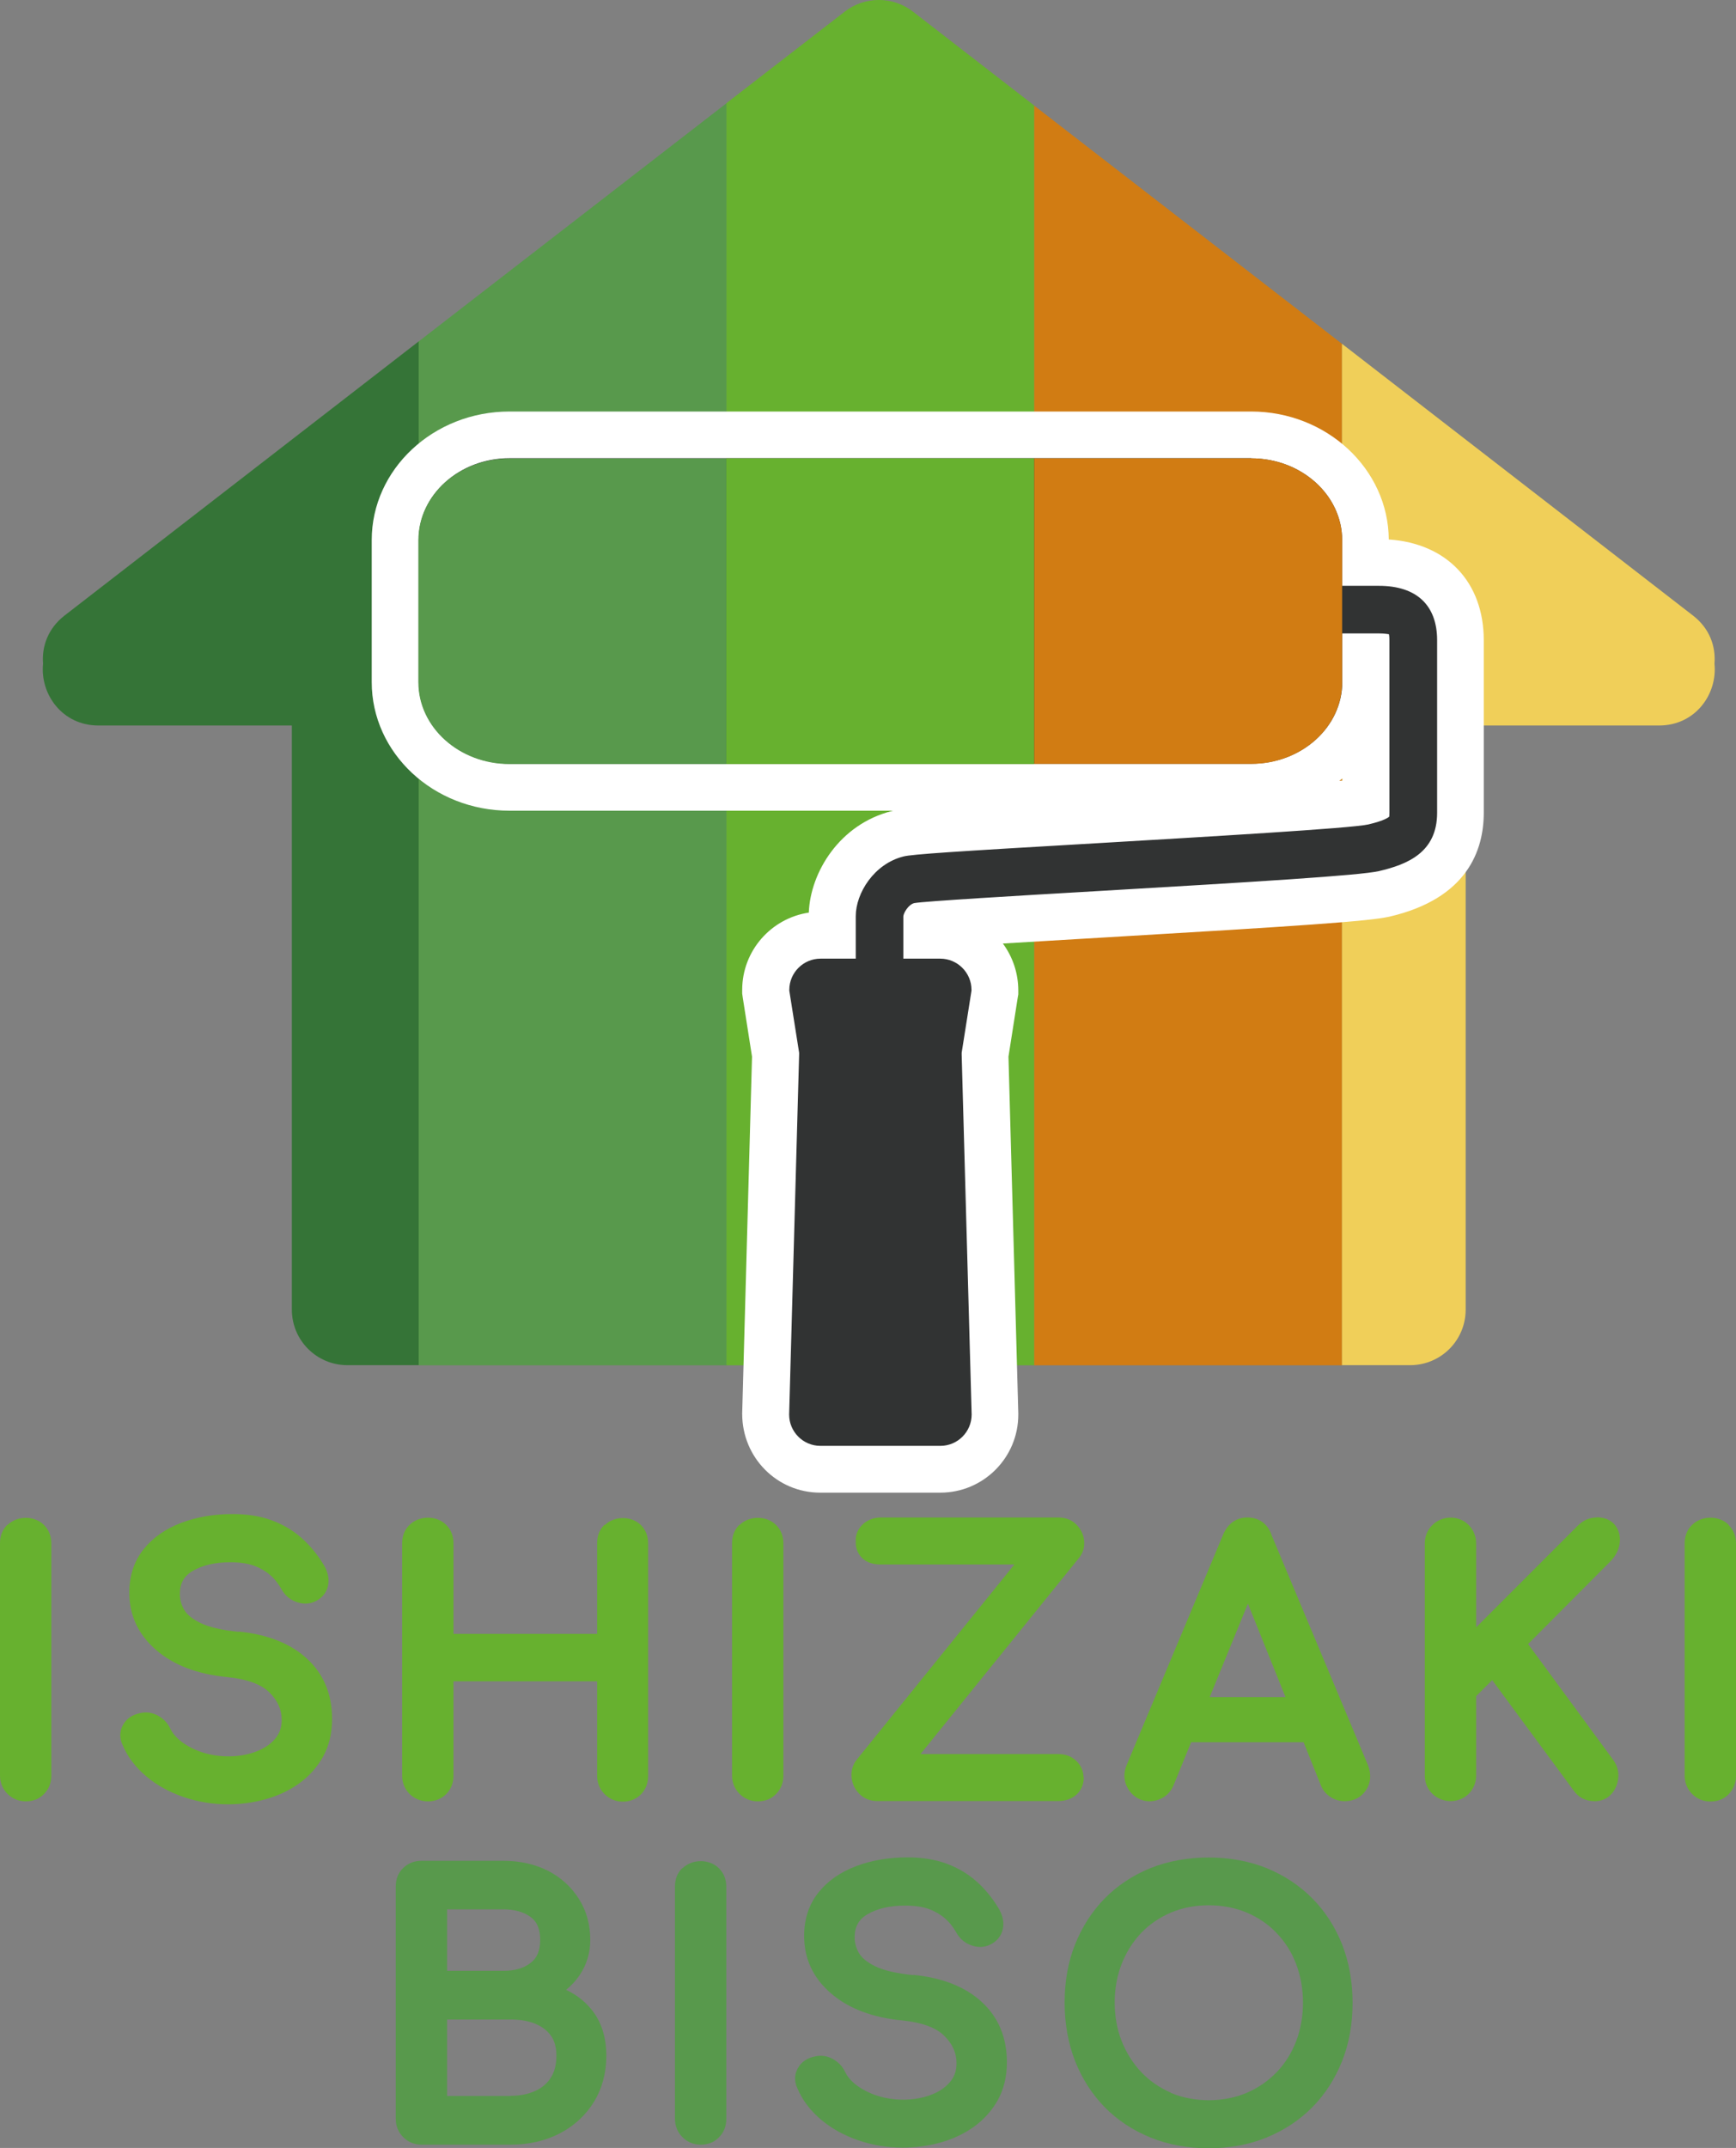 <?xml version="1.0" encoding="UTF-8"?><svg xmlns="http://www.w3.org/2000/svg" viewBox="0 0 111.29 137.64"><rect x="0" y="0" width="111.29" height="137.64" fill="#808080" stroke="none"/><defs><style>.cls-1{fill:#313333;}.cls-2{fill:#fff;}.cls-3{fill:none;}.cls-4{fill:#d17c13;}.cls-5{fill:#67b12f;}.cls-6{fill:#f0cf59;}.cls-7{fill:#58994c;}.cls-8{fill:#357437;}</style></defs><g id="_レイヤー_3"><path class="cls-8" d="M26.85,21.87L4.13,39.45c-1.05.82-1.46,1.97-1.37,3.08-.2,1.94,1.22,3.96,3.55,3.96h12.4v37.43c0,1.97,1.59,3.56,3.56,3.56h4.58V21.87Z"/><polygon class="cls-7" points="26.84 87.49 46.58 87.49 46.58 6.61 26.84 21.88 26.84 87.49"/><path class="cls-5" d="M46.57,87.49h19.74V6.77l-7.79-6.03c-1.28-.99-3.08-.99-4.36,0l-7.59,5.87v80.87Z"/><polygon class="cls-4" points="66.3 87.49 86.04 87.49 86.04 22.04 66.3 6.77 66.3 87.49"/><path class="cls-6" d="M108.54,39.45l-22.51-17.42v65.45h4.37c1.97,0,3.56-1.59,3.56-3.56v-37.43h12.4c2.33,0,3.75-2.02,3.55-3.96.09-1.11-.31-2.26-1.37-3.08Z"/></g><g id="_レイヤー_2"><path class="cls-1" d="M52.59,94.15c-1.93,0-3.5-1.57-3.5-3.5l.63-23.03-.63-4.02v-.12c0-1.98,1.57-3.55,3.5-3.55h.76v-1.21c0-2.08,1.57-4.63,4.2-5.29.68-.17,2.33-.29,12.55-.88,6.06-.35,16.21-.95,17.27-1.17.07-.02.13-.03.19-.05v-9.22s-.03,0-.03,0v1.61c0,3.72-3.29,6.74-7.33,6.74h-47.55c-4.04,0-7.33-3.02-7.33-6.74v-9.1c0-3.72,3.29-6.74,7.33-6.74h47.55c4.04,0,7.33,3.02,7.33,6.74v1.43h.86c3.23,0,5.23,1.91,5.23,4.99v11.05c0,4.07-3.68,4.92-4.89,5.2-1.29.3-6.83.65-18.28,1.32-4.04.24-9.28.54-11.05.69v.64h.87c1.93,0,3.5,1.57,3.5,3.5v.12l-.02.17-.62,3.9.63,22.98c0,1.98-1.57,3.55-3.5,3.55h-7.7Z"/><path class="cls-2" d="M80.21,29.37c3.21,0,5.83,2.35,5.83,5.24v2.93h2.36c2.41,0,3.73,1.24,3.73,3.49v11.05c0,2.53-1.88,3.31-3.73,3.74-1.21.28-7.93.69-18.03,1.28-5.19.3-11.07.65-11.76.77-.39.1-.69.65-.7.85v2.71h2.37c1.1,0,2,.9,2,2v.05l-.63,3.98s0,.08,0,.12l.64,23.06h0c0,1.11-.9,2.01-2,2.01h-7.7c-1.1,0-2-.9-2-2v-.02s.64-23.05.64-23.05c0-.04,0-.08,0-.12l-.63-3.98v-.05c0-1.1.9-2,2-2h2.26v-2.72c0-1.47,1.17-3.36,3.07-3.83.57-.14,3.13-.31,12.27-.84,6.94-.41,16.45-.96,17.52-1.21,1.07-.25,1.31-.47,1.34-.5,0,0,.01-.08.01-.26v-11.05c0-.22-.02-.33-.03-.38,0,0,0,0,0,0-.05,0-.25-.05-.63-.05h-2.36v3.11c0,2.89-2.61,5.24-5.83,5.24h-47.55c-3.21,0-5.83-2.35-5.83-5.24v-9.1c0-2.89,2.61-5.24,5.83-5.24h47.55M80.21,26.37h-47.55c-4.87,0-8.83,3.7-8.83,8.24v9.1c0,4.55,3.96,8.24,8.83,8.24h24.59s-.05.01-.07.02c-3.36.84-5.23,3.93-5.33,6.51-2.41.36-4.27,2.44-4.27,4.95v.24l.04.28.59,3.76-.63,22.84v.02s0,.03,0,.03c0,2.81,2.24,5.05,5,5.05h7.7c2.76,0,5-2.24,5-5v-.09s-.63-22.85-.63-22.85l.59-3.76.04-.23v-.24c0-1.14-.37-2.18-.99-3.02,2.05-.12,4.34-.26,6.22-.37,12.77-.75,17.23-1.05,18.56-1.35,5-1.16,6.05-4.26,6.05-6.66v-11.05c0-3.73-2.37-6.21-6.09-6.46-.03-4.52-3.98-8.2-8.83-8.2h0ZM85.87,50.03c.06-.05.13-.1.19-.15v.14c-.06,0-.12.01-.19.02h0Z"/></g><g id="_レイヤー_4"><rect class="cls-5" x="46.56" y="29.37" width="19.74" height="19.59"/><path class="cls-7" d="M46.56,48.96h-13.91c-3.21,0-5.83-2.35-5.83-5.24v-9.1c0-2.89,2.61-5.24,5.83-5.24h13.91"/><path class="cls-4" d="M66.3,29.37h13.91c3.21,0,5.83,2.35,5.83,5.24v9.1c0,2.89-2.61,5.24-5.83,5.24h-13.91"/><path class="cls-3" d="M34.03,125.79c.41-.31.61-.79.61-1.47s-.2-1.15-.6-1.46c-.45-.34-1.03-.5-1.76-.5h-3.61v3.95h3.61c.73,0,1.3-.17,1.75-.51Z"/><path class="cls-3" d="M83.08,130.8c.29-.76.44-1.59.44-2.48s-.15-1.72-.44-2.48c-.29-.75-.71-1.42-1.25-1.98-.54-.56-1.18-1-1.91-1.31-.73-.31-1.55-.47-2.44-.47s-1.7.16-2.43.47c-.73.31-1.37.75-1.9,1.3-.53.56-.95,1.23-1.25,1.98-.3.76-.45,1.59-.45,2.48s.15,1.72.45,2.48c.3.76.72,1.42,1.25,1.98.53.56,1.17,1,1.9,1.32,1.46.63,3.4.63,4.86,0,.74-.32,1.38-.76,1.92-1.32.54-.56.96-1.22,1.25-1.98Z"/><path class="cls-3" d="M35.31,133.16c.24-.37.36-.85.36-1.42,0-.52-.12-.95-.35-1.27-.24-.34-.56-.59-.99-.76-.45-.19-.99-.28-1.59-.28h-4.08v4.9h4.08c.6,0,1.13-.1,1.57-.31.43-.2.75-.47,1-.85Z"/><path class="cls-7" d="M36.29,127.51c.34-.28.64-.6.88-.96.44-.66.67-1.41.67-2.23,0-.99-.24-1.87-.73-2.64-.48-.76-1.14-1.37-1.98-1.8-.82-.42-1.79-.64-2.86-.64h-5.26c-.45,0-.85.16-1.16.46-.32.3-.48.71-.48,1.19v14.89c0,.45.17.86.48,1.17.31.31.71.48,1.17.48h5.72c1.18,0,2.24-.25,3.16-.73.93-.49,1.66-1.17,2.18-2.02.52-.85.79-1.85.79-2.94,0-1.23-.34-2.25-1-3.03-.43-.51-.96-.91-1.58-1.2ZM32.74,134.31h-4.08v-4.9h4.08c.6,0,1.14.09,1.59.28.43.18.75.43.99.76.23.32.35.75.35,1.27,0,.57-.12,1.05-.36,1.42-.24.38-.57.65-1,.85-.45.2-.97.31-1.57.31ZM28.66,126.3v-3.95h3.61c.73,0,1.31.17,1.76.5.41.31.6.78.6,1.46s-.2,1.16-.61,1.47c-.45.35-1.02.51-1.75.51h-3.61Z"/><path class="cls-7" d="M43.75,119.7c-.32.3-.48.71-.48,1.19v14.89c0,.45.17.86.48,1.17.31.31.71.48,1.17.48.48,0,.88-.16,1.18-.48.31-.32.46-.71.46-1.16v-14.89c0-.47-.16-.87-.47-1.18-.6-.6-1.7-.62-2.34,0Z"/><path class="cls-7" d="M58.57,126.57c-1.08-.11-1.91-.3-2.46-.57-.51-.25-.86-.53-1.04-.84-.19-.33-.28-.66-.28-1.02,0-.69.27-1.16.85-1.49.63-.36,1.43-.54,2.38-.54.58,0,1.11.07,1.53.22.4.15.74.35,1.03.6.29.25.54.57.75.95.23.39.56.66,1.01.8.46.15.92.09,1.32-.17.37-.24.6-.6.65-1.03.05-.4-.06-.82-.32-1.24-.39-.64-.86-1.21-1.39-1.68-.54-.48-1.18-.86-1.9-1.13-.72-.27-1.57-.41-2.52-.41-1.2,0-2.31.19-3.29.56-1.01.38-1.83.95-2.42,1.69-.61.76-.92,1.7-.92,2.78,0,1.47.58,2.71,1.74,3.7,1.12.96,2.65,1.54,4.56,1.72,1.27.13,2.18.47,2.7,1,.52.52.77,1.09.77,1.74,0,.49-.14.89-.43,1.22-.31.36-.72.63-1.24.82-1.01.38-2.32.4-3.42.04-.52-.17-.96-.4-1.32-.67-.34-.26-.58-.54-.72-.83-.18-.38-.45-.66-.8-.85-.36-.2-.74-.25-1.12-.17-.51.1-.89.35-1.11.74-.24.41-.25.87-.04,1.31.32.76.84,1.44,1.52,2.01.67.57,1.48,1.01,2.38,1.32.9.31,1.86.47,2.85.47.83,0,1.65-.11,2.43-.33.79-.22,1.51-.56,2.14-1.01.64-.46,1.15-1.04,1.53-1.71.38-.69.58-1.5.58-2.42,0-1.59-.55-2.9-1.63-3.88-1.05-.96-2.52-1.54-4.37-1.72Z"/><path class="cls-7" d="M84.13,121.65c-.82-.83-1.81-1.48-2.93-1.94-2.24-.91-5.2-.91-7.45,0-1.13.46-2.11,1.11-2.93,1.94-.81.83-1.45,1.82-1.9,2.95-.45,1.12-.67,2.38-.67,3.73s.23,2.61.67,3.74c.45,1.14,1.09,2.13,1.9,2.96.82.83,1.8,1.48,2.93,1.94,1.13.46,2.38.69,3.73.69s2.6-.23,3.72-.69c1.12-.46,2.11-1.11,2.93-1.94.82-.83,1.46-1.83,1.91-2.96.45-1.13.67-2.39.67-3.74s-.23-2.6-.67-3.73c-.45-1.13-1.09-2.12-1.91-2.95ZM75.06,134.1c-.73-.32-1.37-.76-1.9-1.32-.53-.56-.95-1.23-1.25-1.98-.3-.76-.45-1.59-.45-2.48s.15-1.72.45-2.48c.3-.76.72-1.42,1.25-1.98.53-.55,1.17-.99,1.9-1.3.73-.31,1.55-.47,2.43-.47s1.7.16,2.44.47c.73.31,1.38.75,1.91,1.31.54.56.96,1.22,1.25,1.98.29.76.44,1.6.44,2.48s-.15,1.72-.44,2.48c-.29.75-.71,1.42-1.25,1.98-.54.56-1.18,1-1.92,1.32-1.46.63-3.4.63-4.86,0Z"/><polygon class="cls-3" points="77.55 108.75 82.41 108.75 80 102.76 77.55 108.75"/><path class="cls-5" d="M.48,97.7c-.32.3-.48.71-.48,1.19v14.89c0,.45.17.86.48,1.17.31.31.71.48,1.17.48.48,0,.88-.16,1.18-.48.31-.32.46-.71.46-1.16v-14.89c0-.47-.16-.87-.47-1.18-.6-.6-1.7-.62-2.34,0Z"/><path class="cls-5" d="M15.31,104.57c-1.08-.11-1.91-.3-2.46-.57-.51-.25-.86-.53-1.04-.84-.19-.33-.28-.66-.28-1.02,0-.69.27-1.16.85-1.49.63-.36,1.43-.54,2.38-.54.59,0,1.11.07,1.53.22.4.15.74.35,1.03.6.29.25.54.57.75.95.23.39.56.66,1.01.8.46.15.92.09,1.32-.17.37-.24.6-.6.65-1.03.05-.4-.06-.82-.32-1.24-.39-.64-.86-1.21-1.39-1.68-.54-.48-1.18-.86-1.9-1.13-.72-.27-1.57-.41-2.52-.41-1.2,0-2.31.19-3.29.56-1.01.38-1.83.95-2.42,1.69-.61.76-.92,1.7-.92,2.78,0,1.47.58,2.71,1.74,3.7,1.12.96,2.65,1.54,4.56,1.72,1.27.13,2.18.47,2.7,1,.52.52.77,1.09.77,1.74,0,.49-.14.89-.43,1.22-.31.36-.72.63-1.24.82-1.01.38-2.32.4-3.42.04-.52-.17-.96-.4-1.32-.67-.34-.26-.58-.54-.72-.83-.18-.38-.45-.66-.8-.85-.36-.2-.74-.25-1.12-.17-.51.1-.89.35-1.11.74-.24.41-.25.87-.04,1.31.32.76.84,1.44,1.52,2.01.67.57,1.48,1.01,2.38,1.32.9.31,1.86.47,2.85.47.83,0,1.65-.11,2.43-.33.79-.22,1.51-.56,2.14-1.01.64-.46,1.15-1.04,1.53-1.71.38-.69.58-1.5.58-2.42,0-1.59-.55-2.9-1.63-3.88-1.05-.96-2.52-1.54-4.37-1.72Z"/><path class="cls-5" d="M38.76,97.7c-.32.3-.48.71-.48,1.19v5.81h-9.21v-5.81c0-.47-.16-.87-.47-1.18-.6-.6-1.7-.62-2.34,0-.32.3-.48.71-.48,1.19v14.89c0,.45.17.86.48,1.17.64.64,1.75.62,2.35,0,.31-.32.46-.71.46-1.16v-6.06h9.21v6.06c0,.45.17.86.48,1.17.31.31.71.48,1.17.48s.88-.17,1.18-.49c.29-.31.44-.7.44-1.16v-14.89c0-.47-.15-.86-.45-1.17-.58-.6-1.7-.63-2.33-.01Z"/><path class="cls-5" d="M47.41,97.7c-.32.3-.48.71-.48,1.19v14.89c0,.45.17.86.48,1.17.31.31.71.48,1.17.48.48,0,.88-.16,1.18-.48.31-.32.46-.71.46-1.16v-14.89c0-.47-.16-.87-.47-1.18-.6-.6-1.7-.62-2.34,0Z"/><path class="cls-5" d="M69.46,113.89c0-.4-.16-.76-.46-1.05-.3-.29-.69-.44-1.16-.44h-8.83l10.13-12.53c.28-.32.4-.72.36-1.14-.04-.4-.21-.75-.5-1.04-.3-.3-.69-.45-1.17-.45h-11.35c-.45,0-.83.14-1.15.42-.33.3-.5.7-.47,1.1-.02.42.12.79.4,1.07.28.28.68.42,1.18.42h8.59l-10.1,12.5c-.26.32-.37.7-.34,1.11.03.4.18.75.46,1.05.29.32.7.5,1.18.5h11.62c.46,0,.85-.14,1.15-.4.31-.28.48-.67.48-1.13Z"/><path class="cls-5" d="M81.51,98.34c-.26-.71-.81-1.1-1.55-1.1-.69,0-1.24.38-1.54,1.08l-6.18,14.75c-.24.55-.21,1.1.1,1.59.47.75,1.41,1,2.23.52.29-.17.51-.43.66-.77l1.13-2.77h7.21l1.11,2.77c.13.32.34.57.63.75.28.18.58.26.89.26.6,0,1.07-.25,1.38-.72.3-.46.34-1.01.12-1.58l-6.2-14.79ZM77.55,108.75l2.45-5.99,2.41,5.99h-4.86Z"/><path class="cls-5" d="M102.36,97.24c-.23,0-.46.05-.67.14-.2.09-.41.24-.63.47l-6.43,6.43v-5.39c0-.45-.17-.85-.48-1.17-.61-.62-1.66-.64-2.32,0-.32.31-.49.72-.49,1.17v14.89c0,.46.17.86.49,1.17.65.63,1.71.61,2.32,0,.31-.31.48-.72.48-1.17v-5.09l1.03-1.03,5.21,7.06c.31.46.78.7,1.36.7.43,0,.81-.16,1.08-.47.25-.28.39-.62.43-1.01.04-.41-.06-.79-.31-1.15l-5.47-7.44,5.32-5.34c.3-.32.49-.69.55-1.1.06-.43-.03-.82-.27-1.15-.18-.24-.53-.53-1.2-.53Z"/><path class="cls-5" d="M110.82,97.71c-.6-.6-1.7-.62-2.34,0-.32.3-.48.71-.48,1.19v14.89c0,.45.17.86.48,1.17.31.31.71.48,1.17.48.48,0,.88-.16,1.18-.48.3-.32.46-.71.46-1.16v-14.89c0-.47-.16-.87-.47-1.18Z"/></g></svg>